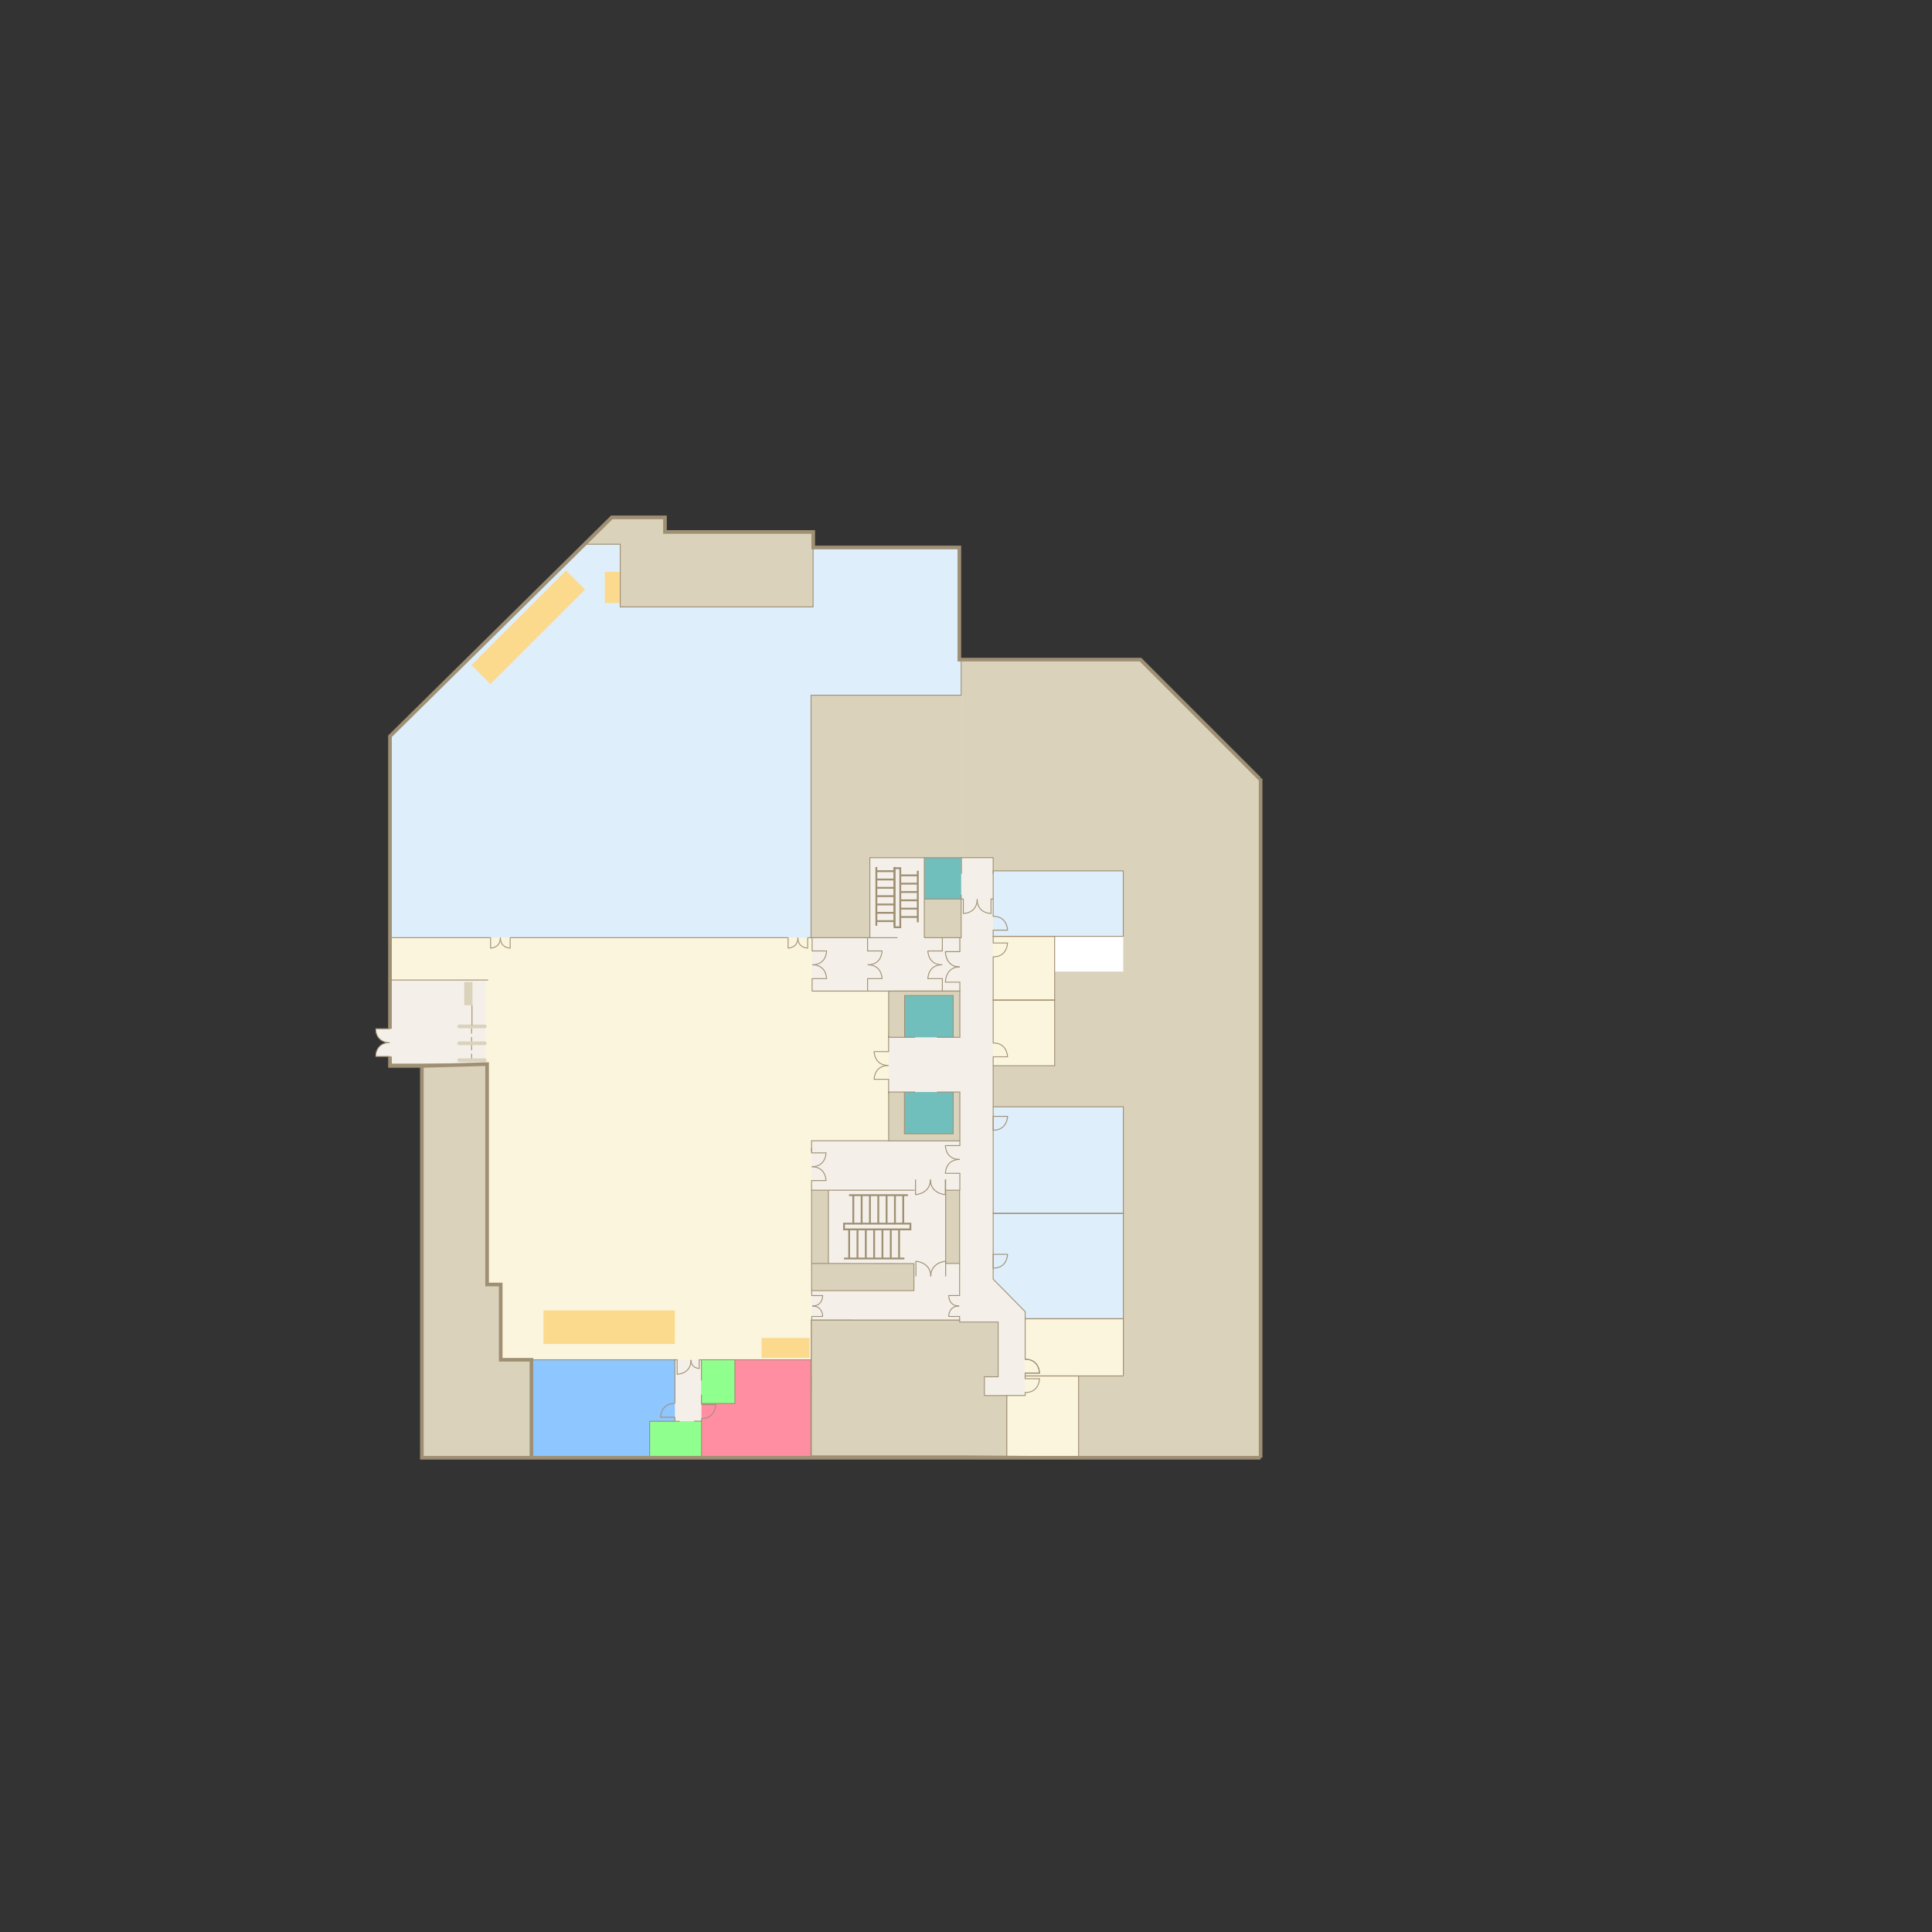 <?xml version="1.0" encoding="UTF-8"?>
<svg id="Layer_2" data-name="Layer 2" xmlns="http://www.w3.org/2000/svg" xmlns:xlink="http://www.w3.org/1999/xlink" viewBox="0 0 600 600">
  <rect x="0" y="0" width="600" height="600" fill="#333333" stroke="none"/>
  <defs>
    <clipPath id="clippath">
      <rect x="116.63" y="156.5" width="274.86" height="298.67" style="fill: none; stroke-width: 0px;"/>
    </clipPath>
  </defs>
  <g id="_1F" data-name="1F">
    <g>
      <rect x="0" y="0" width="600" height="600" transform="translate(600 600) rotate(-180)" style="fill: none; stroke-width: 0px;"/>
      <g>
        <g style="clip-path: url(#clippath);">
          <g>
            <path d="m535.3,451.54s7.01-13.67,21.17-16.78c0-5.8,0-27.64,0-27.64l-202.29-202.27h-56.25v-34.82s-45.37,0-45.37,0v-4.82s-46.05,0-46.05,0v-4.53s-16.52,0-16.52,0l-68.88,67.97v102.4s9.9,0,9.9,0v121.67s403.75,0,403.75,0l.53-1.17Z" style="fill: #f4f0e9; stroke-width: 0px;"/>
            <polygon points="121.12 291.21 251.88 291.21 251.88 215.91 298.59 215.91 298.59 205.16 297.84 205.16 297.84 170.02 252.56 170.02 252.56 165.21 206.52 165.21 206.52 160.68 190 160.68 121.12 228.64 121.12 291.21" style="fill: #deeefb; stroke-width: 0px;"/>
            <polygon points="153.92 422.2 251.98 422.2 251.98 354.27 275.96 354.27 275.96 307.79 252.21 307.79 252.21 291.21 121.12 291.21 121.12 304.27 150.78 304.27 151 412.94 153.92 422.2" style="fill: #fcf5de; stroke-width: 0px;"/>
            <path d="m298.59,266.42h9.85v4.03s40.4,0,40.4,0v20.34h-21.31s0,40.18,0,40.18h-19.09s0,12.76,0,12.76h40.42v83.59h-13.89s0,25.39,0,25.39h199.81s.53-1.17.53-1.17c0,0,7.01-13.67,21.17-16.78,0-5.8,0-27.64,0-27.64l-202.29-202.27h-55.2s-.39.32-.39.32v61.26Z" style="fill: #dbd2bc; stroke-width: 0px;"/>
            <rect x="165.04" y="422.29" width="44.56" height="30.03" transform="translate(374.64 874.62) rotate(-180)" style="fill: #8ec7ff; stroke-width: 0px;"/>
            <rect x="217.83" y="422.29" width="33.98" height="30.03" transform="translate(469.65 874.62) rotate(-180)" style="fill: #ff8ea2; stroke-width: 0px;"/>
            <rect x="280.93" y="308.63" width="15.09" height="12.96" transform="translate(576.95 630.23) rotate(-180)" style="fill: #baeac0; stroke-width: 0px;"/>
            <g>
              <rect x="282.88" y="309.6" width="11.1" height="11.1" rx="1.73" ry="1.73" style="fill: #fff; stroke-width: 0px;"/>
              <path d="m289.88,314.58c-.22,0-.4.18-.4.4,0,.22.18.4.4.4s.4-.18.4-.4c0-.22-.18-.4-.4-.4Z" style="fill: #baeac0; stroke-width: 0px;"/>
              <path d="m289.47,314.5h.84c.1,0,.19-.08.19-.19v-1.47c0-.1-.08-.19-.19-.19h-.02v-.89s-.8,0-.8,0v.89h-.02c-.1,0-.19.08-.19.19v1.47c0,.1.08.19.19.19h0Z" style="fill: #baeac0; stroke-width: 0px;"/>
              <path d="m288.43,314.58c-.22,0-.4.18-.4.4,0,.22.18.4.4.4s.4-.18.4-.4c0-.22-.18-.4-.4-.4Z" style="fill: #baeac0; stroke-width: 0px;"/>
              <path d="m288.01,314.5h.84c.1,0,.19-.08.19-.19v-1.47c0-.1-.08-.19-.19-.19h-.02v-.89s-.8,0-.8,0v.89h-.02c-.1,0-.19.08-.19.19v1.47c0,.1.08.19.19.19h0Z" style="fill: #baeac0; stroke-width: 0px;"/>
              <path d="m286.98,314.58c-.22,0-.4.18-.4.4,0,.22.18.4.4.4s.4-.18.4-.4c0-.22-.18-.4-.4-.4Z" style="fill: #baeac0; stroke-width: 0px;"/>
              <path d="m286.56,314.5h.84c.1,0,.19-.08.19-.19v-1.47c0-.1-.08-.19-.19-.19h-.02v-.89s-.8,0-.8,0v.89h-.02c-.1,0-.19.08-.19.19v1.47c0,.1.08.19.19.19h0Z" style="fill: #baeac0; stroke-width: 0px;"/>
              <path d="m286.08,310.62h4.7c.34,0,.61.28.61.61v4.7c0,.34-.28.61-.61.61h-4.7c-.34,0-.61-.28-.61-.61v-4.7c0-.34.28-.61.61-.61Zm4.7,5.53c.12,0,.21-.1.21-.21v-4.7c0-.12-.1-.21-.21-.21h-4.7c-.12,0-.21.1-.21.21v4.7c0,.12.1.21.21.21h4.7Z" style="fill: #baeac0; stroke-width: 0px;"/>
              <path d="m288.35,318.67c.09.06.22.05.28-.05l.5-.68v1.54c0,.11.09.2.2.2s.2-.09.2-.2v-1.54s.5.68.5.68c.06.09.19.11.28.05.09-.06.11-.19.05-.28l-.84-1.16c-.04-.06-.11-.09-.19-.09s-.14.04-.19.09l-.84,1.16c-.06.09-.05.22.05.28Z" style="fill: #baeac0; stroke-width: 0px;"/>
              <path d="m288.09,318.15c-.09-.06-.22-.05-.28.05l-.5.68v-1.54c0-.11-.09-.2-.2-.2s-.2.09-.2.2v1.54s-.5-.68-.5-.68c-.06-.09-.19-.11-.28-.05-.09.06-.11.19-.05.28l.84,1.16c.04.06.11.09.18.09s.14-.04.19-.09l.84-1.16c.06-.09.05-.22-.05-.28Z" style="fill: #baeac0; stroke-width: 0px;"/>
            </g>
            <polyline points="280.93 321.6 280.93 308.63 296.02 308.63" style="fill: none; stroke: #9f9074; stroke-miterlimit: 10; stroke-width: .28px;"/>
            <rect x="275.96" y="307.79" width="22.13" height="14.38" transform="translate(574.06 629.97) rotate(-180)" style="fill: #dbd2bc; stroke-width: 0px;"/>
            <rect x="280.93" y="309.16" width="15.09" height="12.96" transform="translate(576.95 631.28) rotate(-180)" style="fill: #71bfbd; stroke-width: 0px;"/>
            <rect x="252.04" y="354.27" width="45.98" height="15.46" transform="translate(550.07 723.99) rotate(-180)" style="fill: #f4f0e9; stroke-width: 0px;"/>
            <rect x="275.98" y="339.14" width="22.11" height="15.12" transform="translate(574.08 693.41) rotate(-180)" style="fill: #dbd2bc; stroke-width: 0px;"/>
            <rect x="252.04" y="369.63" width="45.98" height="22.75" transform="translate(550.07 762.01) rotate(-180)" style="fill: #dbd2bc; stroke-width: 0px;"/>
            <rect x="252.04" y="391.86" width="31.81" height="8.95" transform="translate(535.89 792.68) rotate(-180)" style="fill: #dbd2bc; stroke-width: 0px;"/>
            <polygon points="251.8 266.42 254.19 266.42 259.78 266.42 290.89 266.42 295.38 266.42 298.59 266.42 298.59 266.42 298.59 215.91 251.8 215.91 251.8 266.42" style="fill: #dbd2bc; stroke-width: 0px;"/>
            <rect x="251.88" y="266.37" width="18.26" height="24.84" transform="translate(522.02 557.58) rotate(-180)" style="fill: #dbd2bc; stroke-width: 0px;"/>
            <rect x="270.14" y="266.37" width="16.91" height="24.84" style="fill: #f4f0e9; stroke-width: 0px;"/>
            <rect x="287.05" y="266.37" width="11.44" height="12.83" transform="translate(585.55 545.58) rotate(-180)" style="fill: #71bfbd; stroke-width: 0px;"/>
            <rect x="287.05" y="279.2" width="11.44" height="12.01" transform="translate(585.55 570.41) rotate(-180)" style="fill: #dbd2bc; stroke-width: 0px;"/>
            <rect x="257.28" y="369.63" width="36.39" height="22.75" transform="translate(550.96 762.01) rotate(-180)" style="fill: #f4f0e9; stroke-width: 0px;"/>
            <rect x="280.93" y="339.14" width="15.09" height="12.96" transform="translate(576.95 691.24) rotate(-180)" style="fill: #71bfbd; stroke-width: 0px;"/>
            <g>
              <rect x="262.13" y="380.01" width="20.62" height="1.78" transform="translate(544.87 761.8) rotate(-180)" style="fill: none; stroke: #9f9074; stroke-miterlimit: 10; stroke-width: .57px;"/>
              <line x1="280.88" y1="390.84" x2="262.1" y2="390.84" style="fill: none; stroke: #9f9074; stroke-miterlimit: 10; stroke-width: .57px;"/>
              <line x1="279.22" y1="390.84" x2="279.22" y2="381.83" style="fill: none; stroke: #9f9074; stroke-miterlimit: 10; stroke-width: .57px;"/>
              <line x1="276.64" y1="390.84" x2="276.64" y2="381.83" style="fill: none; stroke: #9f9074; stroke-miterlimit: 10; stroke-width: .57px;"/>
              <g>
                <line x1="266.3" y1="390.84" x2="266.3" y2="381.83" style="fill: none; stroke: #9f9074; stroke-miterlimit: 10; stroke-width: .57px;"/>
                <line x1="263.71" y1="390.84" x2="263.71" y2="381.83" style="fill: none; stroke: #9f9074; stroke-miterlimit: 10; stroke-width: .57px;"/>
              </g>
              <line x1="274.05" y1="390.84" x2="274.05" y2="381.83" style="fill: none; stroke: #9f9074; stroke-miterlimit: 10; stroke-width: .57px;"/>
              <line x1="271.47" y1="390.84" x2="271.47" y2="381.83" style="fill: none; stroke: #9f9074; stroke-miterlimit: 10; stroke-width: .57px;"/>
              <line x1="268.88" y1="390.84" x2="268.88" y2="381.83" style="fill: none; stroke: #9f9074; stroke-miterlimit: 10; stroke-width: .57px;"/>
              <line x1="263.67" y1="371.17" x2="281.96" y2="371.17" style="fill: none; stroke: #9f9074; stroke-miterlimit: 10; stroke-width: .57px;"/>
              <line x1="270.17" y1="371.17" x2="270.17" y2="380.19" style="fill: none; stroke: #9f9074; stroke-miterlimit: 10; stroke-width: .57px;"/>
              <g>
                <line x1="265" y1="371.17" x2="265" y2="380.19" style="fill: none; stroke: #9f9074; stroke-miterlimit: 10; stroke-width: .57px;"/>
                <line x1="267.59" y1="371.17" x2="267.59" y2="380.19" style="fill: none; stroke: #9f9074; stroke-miterlimit: 10; stroke-width: .57px;"/>
              </g>
              <line x1="272.76" y1="371.17" x2="272.76" y2="380.19" style="fill: none; stroke: #9f9074; stroke-miterlimit: 10; stroke-width: .57px;"/>
              <line x1="275.34" y1="371.17" x2="275.34" y2="380.19" style="fill: none; stroke: #9f9074; stroke-miterlimit: 10; stroke-width: .57px;"/>
              <line x1="277.93" y1="371.17" x2="277.93" y2="380.19" style="fill: none; stroke: #9f9074; stroke-miterlimit: 10; stroke-width: .57px;"/>
              <line x1="280.51" y1="371.17" x2="280.51" y2="380.19" style="fill: none; stroke: #9f9074; stroke-miterlimit: 10; stroke-width: .57px;"/>
            </g>
            <g>
              <path d="m275.96,339.61v-4.42s-4.49,0-4.49,0c0,0-.02-4.3,4.43-4.3" style="fill: none; stroke: #9f9074; stroke-miterlimit: 10; stroke-width: .28px;"/>
              <path d="m275.96,321.65v4.93h-4.49s-.02,4.3,4.43,4.3" style="fill: none; stroke: #9f9074; stroke-miterlimit: 10; stroke-width: .28px;"/>
            </g>
            <g>
              <path d="m292.65,307.79v-3.86s-4.49,0-4.49,0c0,0-.02-4.3,4.43-4.3" style="fill: none; stroke: #9f9074; stroke-miterlimit: 10; stroke-width: .28px;"/>
              <path d="m292.65,291.23v4.1h-4.49s-.02,4.3,4.43,4.3" style="fill: none; stroke: #9f9074; stroke-miterlimit: 10; stroke-width: .28px;"/>
            </g>
            <g>
              <path d="m298.09,369.63v-5.25s-4.49,0-4.49,0c0,0-.02-4.3,4.43-4.3" style="fill: none; stroke: #9f9074; stroke-miterlimit: 10; stroke-width: .28px;"/>
              <path d="m298.09,354.27v1.51h-4.49s-.02,4.3,4.43,4.3" style="fill: none; stroke: #9f9074; stroke-miterlimit: 10; stroke-width: .28px;"/>
            </g>
            <g>
              <path d="m252.04,369.73v-3.09h4.49s.02-4.3-4.43-4.3" style="fill: none; stroke: #9f9074; stroke-miterlimit: 10; stroke-width: .28px;"/>
              <path d="m252.04,356.52v1.51h4.49s.02,4.3-4.43,4.3" style="fill: none; stroke: #9f9074; stroke-miterlimit: 10; stroke-width: .28px;"/>
            </g>
            <path d="m298.09,291.21v4.34h-4.49s-.02,4.74,4.43,4.74" style="fill: none; stroke: #9f9074; stroke-miterlimit: 10; stroke-width: .3px;"/>
            <g>
              <path d="m269.43,307.79v-3.86h4.49s.02-4.3-4.43-4.3" style="fill: none; stroke: #9f9074; stroke-miterlimit: 10; stroke-width: .28px;"/>
              <path d="m269.43,291.23v4.1s4.49,0,4.49,0c0,0,.02,4.3-4.43,4.3" style="fill: none; stroke: #9f9074; stroke-miterlimit: 10; stroke-width: .28px;"/>
            </g>
            <path d="m244.76,291.16v3.29s3.03.01,3.03-3.24" style="fill: none; stroke: #9f9074; stroke-miterlimit: 10; stroke-width: .28px;"/>
            <g>
              <path d="m152.36,291.16v3.29s3.03.01,3.03-3.24" style="fill: none; stroke: #9f9074; stroke-miterlimit: 10; stroke-width: .28px;"/>
              <path d="m158.43,291.16v3.29s-3.03.01-3.03-3.24" style="fill: none; stroke: #9f9074; stroke-miterlimit: 10; stroke-width: .28px;"/>
            </g>
            <g>
              <path d="m252.27,299.63c4.45,0,4.43,4.3,4.43,4.3h-4.49s0,3.86,0,3.86h45.88s0-2.77,0-2.77h-4.49s-.02-4.74,4.43-4.74" style="fill: none; stroke: #9f9074; stroke-miterlimit: 10; stroke-width: .28px;"/>
              <path d="m252.21,291.23v4.1s4.49,0,4.49,0c0,0,.02,4.3-4.43,4.3" style="fill: none; stroke: #9f9074; stroke-miterlimit: 10; stroke-width: .28px;"/>
            </g>
            <g>
              <path d="m298.02,392.38v9.96h-3.39s-.11,3.25,3.25,3.25" style="fill: none; stroke: #9f9074; stroke-miterlimit: 10; stroke-width: .28px;"/>
              <path d="m298.02,410.03v-1.19s-3.39,0-3.39,0c0,0-.11-3.25,3.25-3.25" style="fill: none; stroke: #9f9074; stroke-miterlimit: 10; stroke-width: .28px;"/>
            </g>
            <g>
              <path d="m252.1,400.82v1.53s3.39,0,3.39,0c0,0,.11,3.25-3.25,3.25" style="fill: none; stroke: #9f9074; stroke-miterlimit: 10; stroke-width: .28px;"/>
              <path d="m252.1,410.03v-1.19h3.39s.11-3.25-3.25-3.25" style="fill: none; stroke: #9f9074; stroke-miterlimit: 10; stroke-width: .28px;"/>
            </g>
            <g>
              <path d="m284.44,396.4v-4.71s4.62.26,4.62,4.71" style="fill: #f4f0e9; stroke: #9f9074; stroke-miterlimit: 10; stroke-width: .29px;"/>
              <path d="m293.68,396.4v-4.71s-4.62.26-4.62,4.71" style="fill: #f4f0e9; stroke: #9f9074; stroke-miterlimit: 10; stroke-width: .29px;"/>
            </g>
            <g>
              <path d="m293.57,366.3v4.71s-4.62-.26-4.62-4.71" style="fill: #f4f0e9; stroke: #9f9074; stroke-miterlimit: 10; stroke-width: .29px;"/>
              <path d="m284.33,366.3v4.71s4.62-.26,4.62-4.71" style="fill: #f4f0e9; stroke: #9f9074; stroke-miterlimit: 10; stroke-width: .29px;"/>
            </g>
            <polyline points="280.88 339.14 280.88 352.1 296.02 352.1 296.02 339.14" style="fill: none; stroke: #9f9074; stroke-miterlimit: 10; stroke-width: .28px;"/>
            <polyline points="284.05 369.63 252.04 369.63 252.04 392.38 257.28 392.38 283.83 392.41 283.83 400.82 252.04 400.82 252.04 392.38" style="fill: none; stroke: #9f9074; stroke-miterlimit: 10; stroke-width: .28px;"/>
            <polyline points="293.68 366.28 293.68 369.63 298.02 369.63 298.02 392.38 293.68 392.38 293.68 369.63" style="fill: none; stroke: #9f9074; stroke-miterlimit: 10; stroke-width: .28px;"/>
            <line x1="257.28" y1="392.38" x2="257.28" y2="369.63" style="fill: none; stroke: #9f9074; stroke-miterlimit: 10; stroke-width: .28px;"/>
            <line x1="264.73" y1="410.03" x2="252.1" y2="410.03" style="fill: none; stroke: #9f9074; stroke-miterlimit: 10; stroke-width: .28px;"/>
            <g>
              <rect x="269.53" y="277.9" width="18.35" height="1.78" transform="translate(557.49 .09) rotate(90)" style="fill: none; stroke: #9f9074; stroke-miterlimit: 10; stroke-width: .57px;"/>
              <g>
                <line x1="272.16" y1="269.24" x2="272.16" y2="287.51" style="fill: none; stroke: #9f9074; stroke-miterlimit: 10; stroke-width: .57px;"/>
                <line x1="277.78" y1="269.24" x2="277.78" y2="287.51" style="fill: none; stroke: #9f9074; stroke-miterlimit: 10; stroke-width: .57px;"/>
                <line x1="272.16" y1="275.72" x2="277.78" y2="275.72" style="fill: none; stroke: #9f9074; stroke-miterlimit: 10; stroke-width: .57px;"/>
                <line x1="272.16" y1="278.31" x2="277.78" y2="278.31" style="fill: none; stroke: #9f9074; stroke-miterlimit: 10; stroke-width: .57px;"/>
                <line x1="272.16" y1="280.89" x2="277.78" y2="280.89" style="fill: none; stroke: #9f9074; stroke-miterlimit: 10; stroke-width: .57px;"/>
                <g>
                  <line x1="272.16" y1="270.55" x2="277.78" y2="270.55" style="fill: none; stroke: #9f9074; stroke-miterlimit: 10; stroke-width: .57px;"/>
                  <line x1="272.16" y1="273.14" x2="277.78" y2="273.14" style="fill: none; stroke: #9f9074; stroke-miterlimit: 10; stroke-width: .57px;"/>
                </g>
                <line x1="272.16" y1="283.48" x2="277.78" y2="283.48" style="fill: none; stroke: #9f9074; stroke-miterlimit: 10; stroke-width: .57px;"/>
                <line x1="272.16" y1="286.06" x2="277.78" y2="286.06" style="fill: none; stroke: #9f9074; stroke-miterlimit: 10; stroke-width: .57px;"/>
              </g>
              <g>
                <line x1="285.03" y1="286.43" x2="285.03" y2="270.4" style="fill: none; stroke: #9f9074; stroke-miterlimit: 10; stroke-width: .57px;"/>
                <line x1="285.03" y1="284.77" x2="279.42" y2="284.77" style="fill: none; stroke: #9f9074; stroke-miterlimit: 10; stroke-width: .57px;"/>
                <line x1="285.03" y1="282.19" x2="279.42" y2="282.19" style="fill: none; stroke: #9f9074; stroke-miterlimit: 10; stroke-width: .57px;"/>
                <line x1="285.03" y1="279.6" x2="279.42" y2="279.6" style="fill: none; stroke: #9f9074; stroke-miterlimit: 10; stroke-width: .57px;"/>
                <line x1="285.03" y1="277.02" x2="279.42" y2="277.02" style="fill: none; stroke: #9f9074; stroke-miterlimit: 10; stroke-width: .57px;"/>
                <line x1="285.03" y1="274.43" x2="279.42" y2="274.43" style="fill: none; stroke: #9f9074; stroke-miterlimit: 10; stroke-width: .57px;"/>
                <line x1="285.03" y1="271.85" x2="279.42" y2="271.85" style="fill: none; stroke: #9f9074; stroke-miterlimit: 10; stroke-width: .57px;"/>
              </g>
            </g>
            <rect x="217.83" y="422.29" width="10.39" height="13.58" transform="translate(446.06 858.17) rotate(-180)" style="fill: #8fff8e; stroke-width: 0px;"/>
            <rect x="201.89" y="441.36" width="15.95" height="10.96" transform="translate(419.72 893.69) rotate(-180)" style="fill: #8fff8e; stroke-width: 0px;"/>
            <polyline points="251.98 422.2 251.98 410.03 298.02 410.03" style="fill: none; stroke: #9f9074; stroke-miterlimit: 10; stroke-width: .28px;"/>
            <polyline points="252.04 357.64 252.04 354.27 275.98 354.27" style="fill: none; stroke: #9f9074; stroke-miterlimit: 10; stroke-width: .28px;"/>
            <polyline points="284.18 339.14 275.98 339.14 275.98 354.32 298.09 354.32 298.09 339.14 290.99 339.14" style="fill: none; stroke: #9f9074; stroke-miterlimit: 10; stroke-width: .28px;"/>
            <polyline points="284.18 322.14 275.98 322.14 275.98 307.79 298.09 307.79 298.09 322.14 296.02 322.14 290.99 322.14" style="fill: none; stroke: #9f9074; stroke-miterlimit: 10; stroke-width: .28px;"/>
            <polyline points="296.02 322.14 296.02 309.16 280.93 309.16 280.93 322.12" style="fill: none; stroke: #9f9074; stroke-miterlimit: 10; stroke-width: .28px;"/>
            <polyline points="298.5 277.85 298.5 291.21 287.05 291.21" style="fill: none; stroke: #9f9074; stroke-miterlimit: 10; stroke-width: .28px;"/>
            <line x1="278.7" y1="291.21" x2="251.88" y2="291.21" style="fill: none; stroke: #9f9074; stroke-miterlimit: 10; stroke-width: .28px;"/>
            <line x1="287.05" y1="266.37" x2="287.05" y2="291.21" style="fill: none; stroke: #9f9074; stroke-miterlimit: 10; stroke-width: .28px;"/>
            <polyline points="270.14 291.21 270.14 266.37 298.59 266.37" style="fill: none; stroke: #9f9074; stroke-miterlimit: 10; stroke-width: .28px;"/>
            <polygon points="251.98 452.12 298.02 452.12 312.68 452.24 312.68 433.4 305.71 433.4 305.71 427.57 309.98 427.57 309.98 410.57 298.02 410.57 298.02 409.97 251.98 409.97 251.98 427.54 252.01 427.54 251.98 433.23 251.98 452.12" style="fill: #dbd2bc; stroke: #9f9074; stroke-miterlimit: 10; stroke-width: .28px;"/>
            <polygon points="348.86 452.54 348.86 427.32 334.96 427.32 334.96 452.43 348.86 452.54" style="fill: #dbd2bc; stroke-width: 0px;"/>
            <rect x="327.53" y="290.79" width="21.31" height="10.94" style="fill: #fff; stroke-width: 0px;"/>
            <line x1="152.36" y1="291.21" x2="121.26" y2="291.21" style="fill: none; stroke: #9f9074; stroke-miterlimit: 10; stroke-width: .28px;"/>
            <line x1="244.78" y1="291.21" x2="158.43" y2="291.21" style="fill: none; stroke: #9f9074; stroke-miterlimit: 10; stroke-width: .28px;"/>
            <path d="m252.14,291.21h-1.32v-.05s0,3.29,0,3.29c0,0-3.03.01-3.03-3.24" style="fill: none; stroke: #9f9074; stroke-miterlimit: 10; stroke-width: .28px;"/>
            <rect x="236.52" y="415.52" width="14.9" height="6.19" transform="translate(487.94 837.23) rotate(-180)" style="fill: #fcda8d; stroke-width: 0px;"/>
            <polygon points="131.02 436.17 155.5 436.17 155.5 398.92 151.27 398.92 151.27 330.46 131.02 330.46 131.02 436.17" style="fill: #dbd2bc; stroke-width: 0px;"/>
            <line x1="121.44" y1="304.35" x2="151.59" y2="304.35" style="fill: #dbd2bc; stroke: #9f9074; stroke-miterlimit: 10; stroke-width: .28px;"/>
            <line x1="146.46" y1="328.82" x2="146.46" y2="327.32" style="fill: none; stroke: #9f9074; stroke-linecap: round; stroke-miterlimit: 10; stroke-width: .28px;"/>
            <line x1="146.46" y1="326.04" x2="146.46" y2="324.54" style="fill: none; stroke: #9f9074; stroke-linecap: round; stroke-miterlimit: 10; stroke-width: .28px;"/>
            <line x1="146.46" y1="323.67" x2="146.46" y2="322.17" style="fill: none; stroke: #9f9074; stroke-linecap: round; stroke-miterlimit: 10; stroke-width: .28px;"/>
            <line x1="146.46" y1="320.88" x2="146.46" y2="319.38" style="fill: none; stroke: #9f9074; stroke-linecap: round; stroke-miterlimit: 10; stroke-width: .28px;"/>
            <rect x="146.02" y="324.7" width="1.12" height="9.09" rx=".56" ry=".56" transform="translate(-182.66 475.83) rotate(-90)" style="fill: #dbd2bc; stroke-width: 0px;"/>
            <rect x="146.02" y="319.45" width="1.12" height="9.09" rx=".56" ry=".56" transform="translate(-177.41 470.58) rotate(-90)" style="fill: #dbd2bc; stroke-width: 0px;"/>
            <rect x="146.02" y="314.2" width="1.12" height="9.09" rx=".56" ry=".56" transform="translate(-172.16 465.33) rotate(-90)" style="fill: #dbd2bc; stroke-width: 0px;"/>
            <line x1="146.58" y1="318.3" x2="146.58" y2="312.16" style="fill: none; stroke: #9f9074; stroke-linecap: round; stroke-miterlimit: 10; stroke-width: .28px;"/>
            <rect x="144.17" y="304.96" width="2.57" height="7.22" transform="translate(290.9 617.15) rotate(-180)" style="fill: #dbd2bc; stroke-width: 0px;"/>
            <polyline points="217.86 440.67 217.86 441.36 215.53 441.36" style="fill: none; stroke: #9f9074; stroke-miterlimit: 10; stroke-width: .28px;"/>
            <polyline points="211.15 441.4 209.6 441.4 209.6 440.13" style="fill: none; stroke: #9f9074; stroke-miterlimit: 10; stroke-width: .28px;"/>
            <polyline points="201.74 452.33 201.74 441.4 209.6 441.4" style="fill: none; stroke: #9f9074; stroke-miterlimit: 10; stroke-width: .28px;"/>
            <line x1="217.86" y1="441.36" x2="217.86" y2="452.33" style="fill: none; stroke: #9f9074; stroke-miterlimit: 10; stroke-width: .28px;"/>
            <polyline points="217.83 433.13 217.83 435.87 228.23 435.87 228.23 422.29" style="fill: none; stroke: #9f9074; stroke-miterlimit: 10; stroke-width: .28px;"/>
            <polyline points="217.83 428.75 217.83 422.29 251.82 422.29 251.82 452.33" style="fill: none; stroke: #9f9074; stroke-miterlimit: 10; stroke-width: .28px;"/>
            <line x1="298.51" y1="279.2" x2="287.05" y2="279.2" style="fill: none; stroke: #9f9074; stroke-miterlimit: 10; stroke-width: .28px;"/>
            <polygon points="334.96 452.43 334.96 427.32 318.37 427.32 318.37 433.4 312.68 433.4 312.68 452.24 334.96 452.43" style="fill: #fcf5de; stroke-width: 0px;"/>
            <rect x="318.37" y="409.55" width="30.49" height="17.77" style="fill: #fcf5de; stroke-width: 0px;"/>
            <polygon points="348.86 376.83 348.86 343.73 308.44 343.73 308.44 369.96 308.44 376.83 348.86 376.83" style="fill: #deeefb; stroke-width: 0px;"/>
            <polygon points="308.44 397.26 318.37 407.34 318.37 409.55 348.86 409.55 348.86 376.83 308.44 376.83 308.44 397.26" style="fill: #deeefb; stroke-width: 0px;"/>
            <polygon points="348.86 376.83 348.86 343.73 308.44 343.73 308.44 369.96 308.44 376.83 348.86 376.83" style="fill: none; stroke: #9f9074; stroke-miterlimit: 10; stroke-width: .28px;"/>
            <polygon points="308.44 397.26 318.37 407.34 318.37 409.55 348.86 409.55 348.86 376.83 308.44 376.83 308.44 397.26" style="fill: none; stroke: #9f9074; stroke-miterlimit: 10; stroke-width: .28px;"/>
            <polygon points="348.84 290.79 348.84 270.44 327.53 270.44 308.44 270.44 308.44 290.79 348.84 290.79" style="fill: #deeefb; stroke-width: 0px;"/>
            <rect x="308.44" y="310.59" width="19.09" height="20.38" style="fill: #fcf5de; stroke-width: 0px;"/>
            <polygon points="327.53 310.59 327.53 301.73 327.53 290.79 308.44 290.79 308.44 301.73 308.44 310.59 327.53 310.59" style="fill: #fcf5de; stroke-width: 0px;"/>
            <g>
              <path d="m214.59,422.33c0,2.66,2.57,2.65,2.57,2.65v-2.68h.67" style="fill: none; stroke: #9f9074; stroke-miterlimit: 10; stroke-width: .28px;"/>
              <path d="m214.59,422.35c0,4.45-4.3,4.43-4.3,4.43v-4.49s-1.08,0-1.08,0" style="fill: none; stroke: #9f9074; stroke-miterlimit: 10; stroke-width: .28px;"/>
            </g>
            <path d="m209.6,440.13h-4.46s.01-4.3,4.46-4.3" style="fill: none; stroke: #9f9074; stroke-miterlimit: 10; stroke-width: .28px;"/>
            <path d="m217.83,436.23h4.46s-.01,4.3-4.46,4.3" style="fill: none; stroke: #9f9074; stroke-miterlimit: 10; stroke-width: .28px;"/>
            <g>
              <path d="m318.37,426.43h4.46s-.01-4.3-4.46-4.3" style="fill: none; stroke: #9f9074; stroke-miterlimit: 10; stroke-width: .28px;"/>
              <path d="m348.86,427.32v-17.77s-30.49,0-30.49,0v12.57c4.45,0,4.46,4.3,4.46,4.3h-4.46s0,.89,0,.89h30.49Z" style="fill: none; stroke: #9f9074; stroke-miterlimit: 10; stroke-width: .28px;"/>
            </g>
            <g>
              <path d="m303.47,279.26c0,4.45,4.3,4.43,4.3,4.43v-4.49h.66" style="fill: none; stroke: #9f9074; stroke-miterlimit: 10; stroke-width: .28px;"/>
              <path d="m303.47,279.26c0,4.45-4.3,4.43-4.3,4.43v-4.49s-.68,0-.68,0" style="fill: none; stroke: #9f9074; stroke-miterlimit: 10; stroke-width: .28px;"/>
            </g>
            <rect x="168.77" y="406.96" width="40.82" height="10.43" transform="translate(378.37 824.35) rotate(-180)" style="fill: #fcda8d; stroke-width: 0px;"/>
            <rect x="159.87" y="174.03" width="8.35" height="41.55" transform="translate(142.17 448.55) rotate(-134.97)" style="fill: #fcda8d; stroke-width: 0px;"/>
            <rect x="187.83" y="177.59" width="4.79" height="9.67" transform="translate(380.46 364.85) rotate(-180)" style="fill: #fcda8d; stroke-width: 0px;"/>
            <polygon points="192.62 188.48 252.51 188.48 252.51 165.21 206.52 165.21 206.52 160.68 190 160.68 181.55 169.01 192.62 169.01 192.62 188.48" style="fill: #dbd2bc; stroke: #9f9074; stroke-miterlimit: 10; stroke-width: .28px;"/>
            <polyline points="251.88 291.21 251.88 215.91 298.5 215.91 298.5 205.16" style="fill: none; stroke: #9f9074; stroke-miterlimit: 10; stroke-width: .28px;"/>
            <polyline points="308.44 271.32 308.44 266.35 298.59 266.35 298.59 271.33" style="fill: none; stroke: #9f9074; stroke-miterlimit: 10; stroke-width: .28px;"/>
            <rect x="131.02" y="422.29" width="34.02" height="30.41" transform="translate(296.06 875) rotate(-180)" style="fill: #dbd2bc; stroke-width: 0px;"/>
            <path d="m121.12,328.07v2.97s9.9,0,9.9,0v121.67s403.75,0,403.75,0l.53-1.17s7.01-13.67,21.17-16.78c0-5.8,0-27.64,0-27.64l-202.29-202.27h-56.25v-34.82s-45.37,0-45.37,0v-4.82s-46.05,0-46.05,0v-4.53s-16.52,0-16.52,0l-68.88,67.97v90.84s0,8.59,0,8.59Z" style="fill: none; stroke: #9f9074; stroke-miterlimit: 10; stroke-width: 1.13px;"/>
            <polyline points="209.6 435.7 209.6 422.29 155.5 422.29 155.5 398.92 151.27 398.92 151.27 330.46 121.35 330.46" style="fill: none; stroke: #9f9074; stroke-miterlimit: 10; stroke-width: .28px;"/>
            <polyline points="165.04 452.33 165.04 422.29 155.5 422.29 155.5 398.92 151.27 398.92 151.27 330.46 131.02 331.04" style="fill: none; stroke: #9f9074; stroke-miterlimit: 10; stroke-width: .28px;"/>
            <path d="m312.9,389.54h-4.46s0,4.3,0,4.3c4.45,0,4.46-4.3,4.46-4.3Z" style="fill: none; stroke: #9f9074; stroke-miterlimit: 10; stroke-width: .28px;"/>
            <path d="m312.9,346.7h-4.46s0,4.3,0,4.3c4.45,0,4.46-4.3,4.46-4.3Z" style="fill: none; stroke: #9f9074; stroke-miterlimit: 10; stroke-width: .28px;"/>
            <path d="m348.84,290.79v-20.34s-21.31,0-21.31,0h-19.09s0,14.11,0,14.11c4.45,0,4.46,4.3,4.46,4.3h-4.46s0,1.93,0,1.93h40.4Z" style="fill: none; stroke: #9f9074; stroke-miterlimit: 10; stroke-width: .28px;"/>
            <path d="m334.96,452.43v-25.11s-16.59,0-16.59,0v.85s4.46,0,4.46,0c0,0-.01,4.3-4.46,4.3v.92h-5.69s0,18.85,0,18.85l22.29.18Z" style="fill: none; stroke: #9f9074; stroke-miterlimit: 10; stroke-width: .28px;"/>
            <path d="m327.53,330.97v-20.38s-19.09,0-19.09,0v13.31c4.45,0,4.46,4.3,4.46,4.3h-4.46s0,2.77,0,2.77h19.09Z" style="fill: none; stroke: #9f9074; stroke-miterlimit: 10; stroke-width: .28px;"/>
            <path d="m327.53,310.59v-8.86s0-10.94,0-10.94h-19.09s0,2.07,0,2.07h4.46s-.01,4.3-4.46,4.3v4.57s0,8.86,0,8.86h19.09Z" style="fill: none; stroke: #9f9074; stroke-miterlimit: 10; stroke-width: .28px;"/>
            <path d="m123.38,328.09h-6.76s-.02-4.3,4.43-4.3c-4.45,0-4.43-4.3-4.43-4.3h6.76v8.6Z" style="fill: #f4f0e9; stroke-width: 0px;"/>
            <path d="m121.12,319.49h-4.49s-.02,4.3,4.43,4.3c-4.45,0-4.43,4.3-4.43,4.3h4.49" style="fill: none; stroke: #9f9074; stroke-miterlimit: 10; stroke-width: .28px;"/>
            <line x1="308.44" y1="330.97" x2="308.44" y2="343.73" style="fill: none; stroke: #9f9074; stroke-miterlimit: 10; stroke-width: .28px;"/>
            <polyline points="131.02 331.04 151.27 330.46 151.27 398.92 155.5 398.92 155.5 422.29 165.04 422.29 165.04 452.33" style="fill: none; stroke: #9f9074; stroke-miterlimit: 10; stroke-width: 1.13px;"/>
          </g>
        </g>
        <line x1="391.49" y1="241.75" x2="391.49" y2="452.71" style="fill: none; stroke: #9f9074; stroke-miterlimit: 10; stroke-width: 1.13px;"/>
      </g>
    </g>
  </g>
</svg>